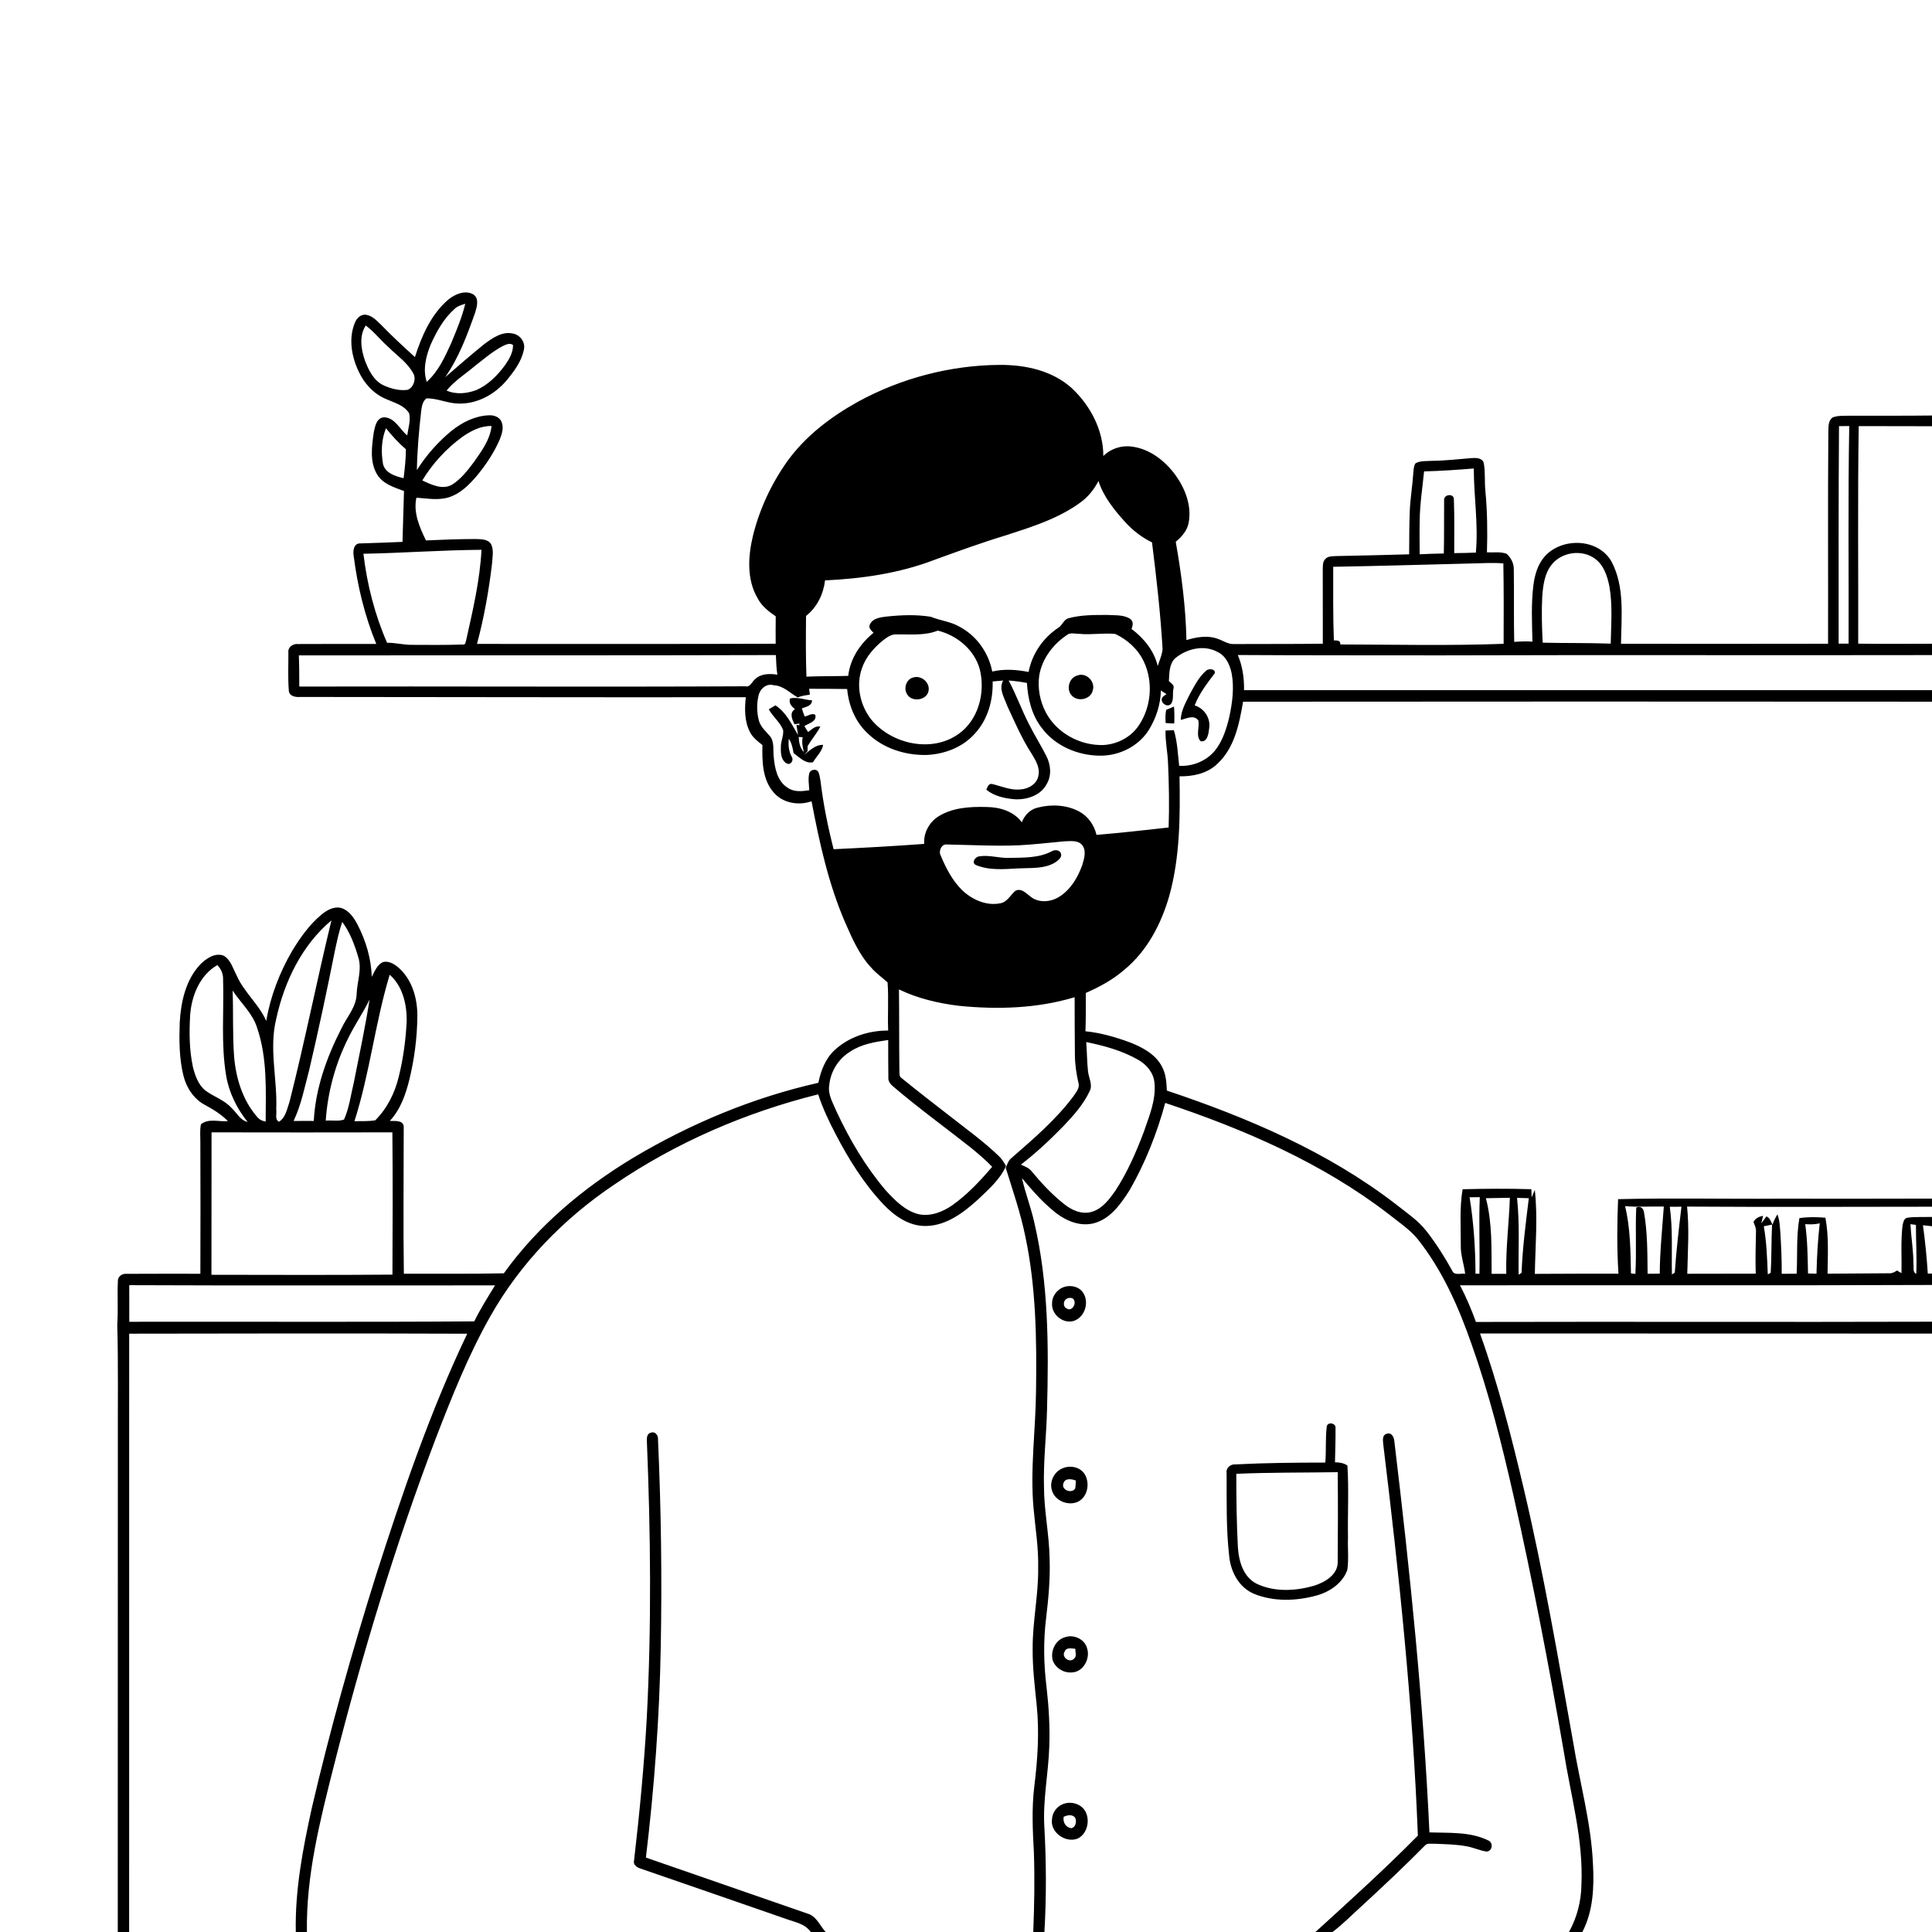<svg xmlns="http://www.w3.org/2000/svg" viewBox="0 0 1024 1024" version="1.1">
<g id="Parent-Group"><g id="Group-rgba(0,0,0,0)" fill="rgba(0,0,0,0)">
<path fill="rgba(0,0,0,0)" opacity="1.00" d=" M 0.00 0.00 L 1024.00 0.00 L 1024.00 220.23 C 1009.34 220.40 994.67 220.31 980.01 220.33 C 977.09 220.48 974.03 220.14 971.28 221.29 C 968.85 223.07 969.17 226.40 969.05 229.05 C 968.76 266.43 969.01 303.81 968.91 341.20 C 932.33 341.23 895.75 341.31 859.17 341.22 C 859.35 326.72 861.20 311.07 854.19 297.75 C 847.25 285.28 827.99 284.66 818.81 294.83 C 815.04 299.05 813.43 304.70 812.73 310.21 C 811.49 320.12 812.00 330.13 812.23 340.08 C 809.00 339.83 805.77 339.99 802.56 340.20 C 802.27 327.38 802.56 314.55 802.34 301.74 C 802.41 298.60 800.84 295.60 798.56 293.54 C 795.26 292.27 791.57 292.94 788.11 292.76 C 788.44 281.82 788.31 270.87 787.26 259.97 C 786.78 255.11 787.32 250.15 786.41 245.35 C 785.62 242.65 782.32 242.63 780.04 242.79 C 773.03 243.34 766.03 244.19 758.99 244.25 C 756.09 244.46 752.97 244.10 750.32 245.50 C 749.34 246.77 749.31 248.45 749.14 249.97 C 748.70 257.00 747.50 263.96 747.20 271.01 C 746.91 278.60 746.94 286.20 746.88 293.80 C 733.92 294.18 720.96 294.47 708.01 294.73 C 706.07 294.87 703.72 294.72 702.36 296.37 C 700.92 297.86 701.18 300.07 701.09 301.97 C 701.09 315.04 701.13 328.10 701.12 341.17 C 685.40 341.41 669.68 341.25 653.96 341.36 C 650.90 341.51 648.35 339.58 645.57 338.64 C 640.15 336.58 634.20 337.64 628.83 339.26 C 628.49 321.78 626.19 304.36 623.17 287.15 C 626.35 284.50 629.30 281.19 630.03 276.97 C 631.68 268.08 628.21 259.04 623.07 251.88 C 617.57 244.32 609.51 237.95 600.00 236.72 C 594.49 235.90 588.72 237.77 584.78 241.71 C 584.82 228.04 577.96 215.02 568.15 205.80 C 557.87 196.44 543.52 193.33 529.97 193.40 C 503.85 193.56 477.80 200.37 454.86 212.86 C 440.49 220.82 427.01 231.00 417.33 244.43 C 408.86 256.31 402.59 269.78 399.08 283.95 C 396.48 294.84 395.69 307.15 401.59 317.16 C 403.73 321.24 407.41 324.13 411.16 326.67 C 411.06 331.51 411.12 336.35 411.12 341.20 C 358.35 341.38 305.58 341.28 252.81 341.29 C 256.54 327.45 259.05 313.29 260.75 299.07 C 260.95 295.58 261.85 291.80 260.34 288.51 C 258.65 285.61 254.89 285.82 251.99 285.69 C 243.24 285.70 234.49 286.04 225.76 286.44 C 222.37 279.45 218.98 271.73 220.70 263.79 C 226.40 264.16 232.28 265.34 237.88 263.58 C 243.88 261.72 248.49 257.11 252.50 252.47 C 257.45 246.52 261.83 240.01 264.90 232.88 C 266.07 229.92 267.16 226.46 265.75 223.40 C 264.59 220.87 261.59 219.95 259.01 220.12 C 251.76 220.42 244.97 223.83 239.39 228.30 C 232.16 234.19 225.95 241.29 220.95 249.15 C 221.15 238.70 222.04 228.28 223.23 217.90 C 223.56 215.50 223.94 212.76 225.98 211.16 C 231.78 211.00 237.18 213.83 242.98 213.89 C 252.90 214.22 262.33 209.00 268.59 201.52 C 272.56 196.72 276.50 191.42 277.70 185.18 C 278.53 181.41 275.72 177.55 272.01 176.83 C 266.21 175.40 260.93 179.23 256.53 182.49 C 249.55 188.14 242.77 194.04 235.98 199.91 C 243.21 189.53 247.65 177.55 251.84 165.69 C 252.77 162.63 254.08 158.32 250.94 156.08 C 246.62 153.55 241.29 155.86 237.71 158.70 C 228.52 166.50 223.51 178.02 219.92 189.26 C 213.80 183.69 207.70 178.09 201.96 172.13 C 199.65 169.95 197.28 167.30 193.97 166.83 C 191.23 166.44 189.02 168.68 188.10 171.05 C 184.62 179.41 186.34 189.01 190.13 196.96 C 193.07 203.28 198.09 208.79 204.60 211.49 C 208.96 213.47 214.27 214.73 216.88 219.12 C 217.73 222.97 216.37 226.96 215.83 230.79 C 211.92 227.62 209.47 221.64 203.94 221.19 C 199.68 221.02 198.74 226.01 198.09 229.23 C 197.09 236.49 195.87 244.67 199.78 251.30 C 202.80 256.48 208.85 258.31 214.13 260.24 C 213.79 269.23 213.67 278.22 213.33 287.21 C 205.86 287.54 198.39 287.80 190.92 288.02 C 187.34 287.92 186.98 292.24 187.49 294.88 C 189.51 310.75 193.32 326.50 199.44 341.31 C 185.61 341.28 171.77 341.30 157.94 341.35 C 155.26 341.07 152.48 342.99 152.85 345.92 C 152.89 352.60 152.55 359.33 153.08 366.00 C 153.27 368.99 156.57 369.61 159.01 369.40 C 237.77 369.41 316.53 369.67 395.30 369.53 C 394.60 375.77 394.57 382.46 397.57 388.15 C 399.04 391.00 401.65 392.95 404.10 394.89 C 403.91 403.49 404.07 413.16 410.05 420.01 C 414.91 425.73 423.26 427.08 430.15 424.70 C 434.29 446.55 439.09 468.47 447.96 488.96 C 451.71 497.44 455.44 506.19 461.91 513.02 C 464.41 515.94 467.62 518.10 470.43 520.69 C 471.07 529.16 470.39 537.71 470.75 546.21 C 460.55 546.15 450.01 549.52 442.44 556.51 C 437.51 561.05 435.05 567.48 433.75 573.91 C 399.19 581.69 366.06 595.51 335.65 613.63 C 309.27 629.53 285.08 649.73 267.05 674.88 C 249.39 675.27 231.71 675.03 214.05 675.11 C 213.68 649.06 213.99 622.99 213.98 596.96 C 213.47 593.47 209.09 594.28 206.60 594.11 C 212.30 588.05 215.05 579.95 217.02 572.03 C 219.62 561.23 221.08 550.13 221.20 539.03 C 221.34 529.95 218.86 520.30 212.22 513.78 C 209.80 511.48 206.59 509.08 203.04 509.91 C 199.83 511.29 198.60 514.88 197.04 517.72 C 196.75 508.11 193.94 498.73 189.59 490.21 C 187.63 486.52 185.06 482.57 180.87 481.26 C 176.83 480.22 172.95 482.55 170.00 485.08 C 163.82 490.34 159.08 497.05 154.88 503.94 C 148.20 515.41 143.34 528.02 141.11 541.13 C 137.18 532.11 129.12 525.76 125.29 516.70 C 123.35 513.13 122.23 508.52 118.41 506.46 C 113.81 504.87 109.27 508.04 106.15 511.16 C 98.42 519.36 95.88 531.01 95.26 541.94 C 94.94 551.32 94.94 560.87 97.21 570.04 C 98.74 576.41 102.62 582.35 108.45 585.55 C 112.90 587.94 117.26 590.58 120.81 594.23 C 116.13 594.67 110.39 592.58 106.49 595.93 C 105.83 599.26 106.24 602.68 106.19 606.05 C 106.30 629.07 106.26 652.09 106.20 675.12 C 93.12 675.11 80.04 675.09 66.97 675.16 C 64.65 674.94 62.34 676.65 62.47 679.11 C 62.13 686.73 62.67 694.38 62.15 702.00 C 62.74 723.63 62.38 745.30 62.46 766.95 C 62.47 852.63 62.46 938.32 62.42 1024.00 L 0.00 1024.00 L 0.00 0.00 Z" />
<path fill="rgba(0,0,0,0)" opacity="1.00" d=" M 240.86 163.79 C 242.42 162.25 244.58 161.65 246.61 160.97 C 244.86 168.18 241.99 175.06 239.13 181.88 C 235.82 189.22 232.30 196.93 226.18 202.38 C 223.98 195.81 225.80 188.75 228.30 182.55 C 231.40 175.68 235.18 168.87 240.86 163.79 Z" />
<path fill="rgba(0,0,0,0)" opacity="1.00" d=" M 193.36 190.93 C 191.36 185.08 190.28 178.00 193.85 172.52 C 198.35 175.86 201.77 180.37 205.97 184.05 C 210.47 188.54 216.04 192.23 219.08 197.98 C 220.70 200.91 219.18 205.47 216.00 206.63 C 211.72 207.20 207.33 206.04 203.44 204.30 C 198.07 201.86 195.33 196.15 193.36 190.93 Z" />
<path fill="rgba(0,0,0,0)" opacity="1.00" d=" M 266.41 183.46 C 268.11 182.65 270.17 181.54 271.91 182.87 C 272.00 186.87 269.82 190.46 267.61 193.63 C 263.65 199.02 258.71 203.99 252.51 206.73 C 247.50 208.60 241.70 209.24 236.70 206.99 C 240.82 201.94 246.39 198.44 251.33 194.28 C 256.20 190.48 260.92 186.36 266.41 183.46 Z" />
<path fill="rgba(0,0,0,0)" opacity="1.00" d=" M 244.71 231.80 C 249.35 228.50 254.69 225.66 260.54 225.79 C 259.74 233.11 255.18 239.18 251.09 245.02 C 247.85 249.35 244.41 253.78 239.82 256.75 C 234.67 259.88 228.68 256.91 223.83 254.64 C 229.18 245.77 236.38 237.95 244.71 231.80 Z" />
<path fill="rgba(0,0,0,0)" opacity="1.00" d=" M 974.71 225.87 C 976.51 225.86 978.32 225.84 980.14 225.80 C 979.44 264.23 979.92 302.69 979.79 341.13 C 978.02 341.13 976.25 341.13 974.51 341.14 C 974.52 302.72 974.42 264.29 974.71 225.87 Z" />
<path fill="rgba(0,0,0,0)" opacity="1.00" d=" M 985.15 225.84 C 998.10 225.83 1011.05 225.87 1024.00 225.91 L 1024.00 341.20 C 1010.96 341.22 997.93 341.34 984.89 341.15 C 985.00 302.71 984.58 264.27 985.15 225.84 Z" />
<path fill="rgba(0,0,0,0)" opacity="1.00" d=" M 203.02 246.01 C 201.93 239.72 202.11 232.97 204.59 227.00 C 207.81 230.98 211.23 234.79 215.13 238.12 C 215.12 243.26 214.54 248.37 213.92 253.46 C 209.64 252.44 204.29 250.84 203.02 246.01 Z" />
<path fill="rgba(0,0,0,0)" opacity="1.00" d=" M 754.79 249.85 C 763.59 249.63 772.36 249.02 781.14 248.31 C 781.15 263.19 783.62 278.00 782.23 292.89 C 778.41 293.06 774.59 293.13 770.77 293.16 C 770.74 283.71 770.94 274.26 770.59 264.82 C 770.84 261.38 765.18 261.84 765.41 265.09 C 765.31 274.51 765.49 283.94 765.25 293.36 C 760.98 293.45 756.71 293.55 752.45 293.78 C 752.43 287.84 752.33 281.90 752.47 275.96 C 752.55 267.21 753.93 258.55 754.79 249.85 Z" />
<path fill="rgba(0,0,0,0)" opacity="1.00" d=" M 572.45 266.46 C 576.62 263.52 579.86 259.45 582.21 254.95 C 584.92 263.29 590.51 270.24 596.32 276.65 C 600.34 281.11 605.18 284.84 610.59 287.47 C 612.94 306.25 615.09 325.07 616.19 343.97 C 615.97 347.12 614.53 350.02 613.61 353.01 C 611.73 344.91 606.24 338.22 599.70 333.33 C 600.51 331.64 600.83 329.21 599.02 328.03 C 595.50 325.71 591.04 326.21 587.02 325.94 C 580.17 325.94 573.17 325.85 566.51 327.64 C 563.74 328.21 563.15 331.49 560.84 332.78 C 552.80 338.13 546.96 346.64 545.18 356.16 C 538.83 354.92 532.27 354.42 525.91 355.93 C 523.98 345.98 517.65 337.00 508.67 332.22 C 503.95 329.42 498.38 328.98 493.39 326.91 C 485.67 325.64 477.74 325.96 469.99 326.78 C 466.76 327.17 462.61 327.61 461.06 330.97 C 460.15 332.90 461.85 334.15 462.99 335.41 C 455.97 341.07 450.58 349.11 449.58 358.23 C 442.19 358.47 434.80 358.30 427.42 358.64 C 427.04 347.92 427.11 337.18 427.22 326.45 C 433.04 321.89 436.44 314.88 437.30 307.62 C 456.86 306.70 476.50 303.89 494.88 296.88 C 507.66 292.22 520.45 287.57 533.48 283.62 C 546.98 279.25 560.85 274.89 572.45 266.46 Z" />
<path fill="rgba(0,0,0,0)" opacity="1.00" d=" M 192.62 293.50 C 213.49 293.13 234.33 291.54 255.20 291.41 C 254.37 307.51 250.65 323.29 247.15 338.98 C 246.78 340.07 246.86 342.07 245.12 341.61 C 236.09 341.93 227.06 341.81 218.04 341.78 C 213.72 341.80 209.50 340.58 205.17 340.71 C 198.62 325.75 194.54 309.70 192.62 293.50 Z" />
<path fill="rgba(0,0,0,0)" opacity="1.00" d=" M 822.33 299.39 C 827.65 292.49 838.65 290.97 845.58 296.28 C 850.16 299.74 851.99 305.56 853.05 310.97 C 854.76 320.94 853.90 331.09 853.72 341.14 C 841.70 340.71 829.67 340.92 817.66 340.63 C 817.23 332.42 817.01 324.19 817.42 315.98 C 817.89 310.23 818.64 304.07 822.33 299.39 Z" />
<path fill="rgba(0,0,0,0)" opacity="1.00" d=" M 706.63 300.41 C 731.09 299.99 755.53 299.25 779.98 298.65 C 785.59 298.56 791.21 298.12 796.81 298.62 C 797.04 312.82 797.02 327.03 796.95 341.23 C 768.12 342.32 739.23 341.63 710.37 341.58 C 710.61 339.29 708.62 339.48 706.98 339.43 C 706.47 326.43 706.66 313.41 706.63 300.41 Z" />
<path fill="rgba(0,0,0,0)" opacity="1.00" d=" M 475.00 336.24 C 482.36 336.12 490.04 337.05 497.05 334.23 C 507.29 336.78 516.52 344.39 519.32 354.81 C 522.35 367.01 518.65 381.56 508.04 389.03 C 493.79 399.19 472.46 394.43 461.73 381.31 C 455.82 373.74 453.55 363.15 456.92 354.02 C 458.97 348.05 463.33 343.19 468.18 339.29 C 470.17 337.80 472.37 336.11 475.00 336.24 M 484.07 359.06 C 480.32 359.97 478.78 364.84 480.78 367.98 C 483.28 372.34 491.28 371.26 492.16 366.15 C 493.01 361.73 488.28 357.78 484.07 359.06 Z" />
<path fill="rgba(0,0,0,0)" opacity="1.00" d=" M 566.11 336.16 C 567.93 335.24 570.10 336.03 572.07 335.95 C 578.39 336.58 584.74 335.39 591.06 336.00 C 597.56 339.00 603.23 344.16 606.28 350.71 C 611.24 361.22 610.24 374.29 603.90 384.02 C 599.87 390.46 592.51 394.41 585.01 394.87 C 572.64 395.34 560.08 388.59 554.28 377.54 C 551.19 371.60 549.86 364.68 550.82 358.04 C 552.32 348.93 558.47 341.06 566.11 336.16 M 571.03 358.02 C 566.55 359.17 564.91 365.55 568.17 368.77 C 571.37 372.11 578.07 370.70 579.16 366.02 C 580.75 361.32 575.77 356.19 571.03 358.02 Z" />
<path fill="rgba(0,0,0,0)" opacity="1.00" d=" M 622.90 348.86 C 629.01 343.80 638.20 341.56 645.42 345.60 C 649.75 347.68 651.88 352.39 652.80 356.87 C 654.22 364.55 653.18 372.44 651.55 380.01 C 650.04 386.31 648.03 392.75 643.92 397.88 C 639.34 403.38 632.09 406.31 624.98 405.90 C 624.28 399.57 624.04 393.13 622.16 387.01 C 620.68 387.05 619.22 387.12 617.76 387.19 C 617.57 392.84 618.82 398.38 619.06 404.00 C 619.60 415.52 619.79 427.07 619.40 438.59 C 606.67 439.99 593.94 441.46 581.17 442.51 C 579.97 437.31 576.70 432.64 571.96 430.10 C 565.27 426.53 557.16 426.18 549.91 428.07 C 545.96 428.97 543.03 432.14 541.57 435.82 C 537.30 429.99 529.92 427.80 522.98 427.73 C 514.12 427.48 504.56 427.99 496.93 433.01 C 492.31 436.14 489.44 441.66 489.85 447.28 C 473.86 448.48 457.85 449.34 441.83 450.10 C 438.81 438.21 436.35 426.16 434.89 413.98 C 434.53 412.18 434.44 410.24 433.43 408.67 C 432.06 407.35 429.25 408.08 428.89 410.02 C 428.21 412.92 428.83 415.91 428.91 418.84 C 425.07 419.45 420.81 419.89 417.45 417.51 C 411.92 414.04 410.62 407.05 410.08 401.04 C 409.68 397.54 410.47 393.58 408.37 390.50 C 406.14 387.80 403.22 385.46 402.23 381.96 C 401.06 377.43 400.99 372.54 402.21 368.01 C 403.23 364.69 406.55 362.07 410.14 363.21 C 415.22 363.42 418.64 367.31 422.78 369.63 C 424.84 368.79 427.06 368.51 429.25 368.17 C 429.16 367.40 428.97 365.85 428.87 365.07 C 435.58 365.09 442.30 365.06 449.01 365.19 C 449.78 373.82 453.24 382.38 459.60 388.42 C 467.79 396.57 479.58 400.37 490.99 400.15 C 500.58 399.78 510.34 396.06 516.77 388.74 C 523.57 381.36 526.42 371.07 526.12 361.19 C 527.97 361.03 529.84 360.88 531.70 360.68 C 529.19 365.16 532.33 369.83 533.84 374.09 C 537.81 382.65 541.54 391.40 546.70 399.35 C 548.79 402.82 551.31 406.73 550.40 410.98 C 549.71 415.46 545.15 418.18 540.91 418.40 C 535.67 418.99 530.81 416.72 525.85 415.53 C 523.93 415.09 523.39 417.28 522.76 418.55 C 527.04 422.04 532.67 423.22 538.05 423.64 C 544.44 423.91 551.67 421.56 554.77 415.55 C 557.53 410.97 556.89 405.21 554.55 400.62 C 551.70 395.02 548.34 389.70 545.53 384.08 C 541.54 376.44 538.69 368.26 534.60 360.67 C 537.84 360.93 541.08 361.37 544.29 361.97 C 544.81 370.42 546.84 379.06 552.18 385.84 C 559.24 395.38 571.27 400.45 582.96 400.52 C 593.11 400.65 603.40 395.62 608.86 386.94 C 612.76 380.69 615.14 373.37 615.29 365.98 C 616.29 366.60 617.27 367.23 618.25 367.89 C 617.18 368.72 615.68 369.35 615.71 370.95 C 615.92 373.38 619.38 375.15 620.92 372.71 C 622.16 370.45 621.41 367.61 621.92 365.11 C 622.68 363.08 620.69 362.19 619.53 361.01 C 619.81 356.88 619.62 351.91 622.90 348.86 M 639.36 355.40 C 635.50 358.70 633.15 363.36 630.73 367.74 C 628.59 372.13 625.93 376.55 625.83 381.57 C 628.86 380.90 632.70 378.65 635.12 381.81 C 635.94 385.36 633.61 390.03 636.34 392.85 C 640.04 393.56 640.56 388.62 640.88 386.04 C 641.73 380.65 638.34 375.49 633.20 373.88 C 635.63 367.53 639.83 362.15 643.88 356.79 C 644.24 354.42 640.70 354.27 639.36 355.40 M 418.74 370.19 C 417.90 372.68 419.58 374.41 421.34 375.91 C 418.23 377.74 419.87 381.31 421.04 383.84 C 421.71 383.76 423.05 383.59 423.72 383.51 C 423.69 383.73 423.64 384.18 423.62 384.40 L 422.12 384.21 C 422.42 386.00 422.72 387.79 423.00 389.60 C 419.62 383.96 416.72 377.51 410.99 373.85 C 409.80 374.52 408.63 375.21 407.48 375.93 C 409.59 379.94 413.54 382.73 415.10 387.05 C 415.38 390.09 413.76 392.99 413.88 396.06 C 413.75 399.08 413.99 403.11 417.05 404.66 C 419.13 405.71 420.80 402.91 419.69 401.22 C 418.00 398.27 417.79 394.86 418.04 391.54 C 419.69 393.78 420.13 396.54 420.62 399.21 C 423.69 401.31 426.84 404.93 430.90 404.01 C 432.70 400.93 435.64 398.42 436.29 394.79 C 432.17 394.65 429.18 397.80 426.16 400.13 C 426.76 399.46 427.38 398.80 428.00 398.15 C 428.02 397.46 428.05 396.09 428.07 395.41 C 430.16 391.88 432.90 388.77 434.80 385.12 C 432.17 384.51 430.24 386.62 428.31 388.00 C 427.65 386.94 426.99 385.89 426.32 384.85 C 428.58 383.34 433.03 382.52 432.13 378.87 C 430.31 377.74 428.33 379.49 426.51 379.77 C 425.90 378.36 425.44 376.90 425.00 375.45 C 427.22 374.61 430.32 374.19 430.40 371.20 C 426.49 370.97 422.65 369.28 418.74 370.19 M 618.09 376.23 C 617.65 378.53 617.63 380.87 617.82 383.21 C 619.33 383.37 620.84 383.45 622.37 383.46 C 622.52 380.47 622.46 377.47 622.25 374.49 C 620.84 375.04 619.46 375.63 618.09 376.23 Z" />
<path fill="rgba(0,0,0,0)" opacity="1.00" d=" M 158.39 347.36 C 242.67 347.30 326.95 347.44 411.23 347.20 C 411.39 350.67 411.46 354.16 412.03 357.60 C 407.97 356.93 403.14 356.98 400.05 360.12 C 398.46 361.49 397.62 364.36 395.02 363.75 C 316.22 364.15 237.42 363.71 158.63 363.89 C 158.60 358.38 158.64 352.87 158.39 347.36 Z" />
<path fill="rgba(0,0,0,0)" opacity="1.00" d=" M 656.07 347.17 C 691.71 347.38 727.34 347.31 762.98 347.36 C 849.99 347.08 936.99 347.38 1024.00 347.21 L 1024.00 365.80 C 902.46 365.84 780.91 365.73 659.37 365.81 C 659.48 359.44 658.56 353.06 656.07 347.17 Z" />
<path fill="rgba(0,0,0,0)" opacity="1.00" d=" M 645.01 405.04 C 654.30 396.65 656.84 383.70 658.85 371.92 C 780.57 371.80 902.28 371.82 1024.00 371.91 L 1024.00 635.28 C 997.01 635.38 970.02 635.34 943.03 635.32 C 914.56 635.53 886.08 634.88 857.62 635.58 C 857.08 648.74 856.96 661.94 857.82 675.08 C 843.05 675.09 828.27 675.06 813.50 675.18 C 813.73 660.37 815.12 645.44 813.48 630.68 C 813.06 631.68 812.22 633.67 811.80 634.66 C 811.73 633.21 811.68 631.76 811.66 630.31 C 799.52 629.91 787.35 630.03 775.21 630.32 C 773.56 640.13 774.27 650.13 774.25 660.03 C 774.08 665.19 775.97 670.05 776.56 675.12 C 774.25 674.74 770.72 676.28 769.65 673.40 C 765.69 666.22 761.29 659.28 756.27 652.79 C 751.77 646.90 745.50 642.79 739.78 638.23 C 703.73 610.44 661.34 592.38 618.45 578.03 C 618.27 573.66 617.97 569.10 615.79 565.20 C 612.42 558.79 605.71 555.21 599.24 552.63 C 591.52 549.75 583.53 547.42 575.31 546.59 C 575.59 539.82 575.48 533.04 575.50 526.28 C 582.84 523.08 589.94 519.21 596.00 513.93 C 608.04 504.01 615.50 489.63 619.74 474.84 C 625.46 454.24 625.52 432.67 625.18 411.46 C 632.25 411.57 639.72 410.04 645.01 405.04 Z" />
<path fill="rgba(0,0,0,0)" opacity="1.00" d=" M 423.34 390.59 C 424.03 390.64 424.73 390.69 425.44 390.74 C 424.85 393.40 425.43 396.05 426.11 398.63 C 423.98 396.48 423.45 393.49 423.34 390.59 Z" />
<path fill="rgba(0,0,0,0)" opacity="1.00" d=" M 563.94 445.93 C 567.04 445.88 570.85 445.19 573.31 447.58 C 576.03 450.65 574.68 455.01 573.62 458.50 C 571.28 465.08 567.44 471.54 561.40 475.32 C 556.85 478.21 550.32 478.73 546.03 475.09 C 543.81 473.40 541.29 470.59 538.24 472.11 C 535.53 474.31 533.91 478.15 530.14 478.77 C 522.83 480.26 515.35 476.86 510.07 471.93 C 504.81 466.81 501.38 460.15 498.59 453.45 C 497.28 451.11 499.07 447.09 502.03 447.61 C 514.68 447.82 527.34 448.56 539.99 448.03 C 548.00 447.61 555.96 446.69 563.94 445.93 M 557.28 451.29 C 550.45 454.83 542.49 454.53 535.01 454.70 C 529.64 454.92 524.32 453.02 518.98 453.89 C 516.81 454.15 514.67 457.34 517.34 458.52 C 524.48 461.47 532.47 460.66 540.01 460.25 C 546.44 459.94 553.39 460.60 559.17 457.19 C 560.80 455.98 563.32 454.38 562.18 452.01 C 561.12 450.25 558.86 450.34 557.28 451.29 Z" />
<path fill="rgba(0,0,0,0)" opacity="1.00" d=" M 146.46 539.80 C 150.73 520.19 160.10 500.87 175.67 487.81 C 167.91 519.79 161.54 552.11 153.45 584.01 C 152.13 587.70 151.45 592.33 147.85 594.56 C 145.47 593.29 146.80 590.11 146.42 587.97 C 147.06 571.90 142.45 555.68 146.46 539.80 Z" />
<path fill="rgba(0,0,0,0)" opacity="1.00" d=" M 181.40 488.63 C 185.49 494.14 187.92 500.68 189.85 507.21 C 191.99 513.72 189.23 520.37 189.02 526.96 C 188.78 533.83 183.81 539.07 181.00 545.01 C 173.18 560.26 167.19 576.89 166.31 594.13 C 162.74 594.12 159.17 594.08 155.60 594.15 C 159.67 585.58 161.47 576.18 163.89 567.07 C 168.81 546.08 173.31 524.98 177.52 503.83 C 178.64 498.72 179.68 493.58 181.40 488.63 Z" />
<path fill="rgba(0,0,0,0)" opacity="1.00" d=" M 100.78 538.04 C 101.52 527.79 105.91 516.81 115.21 511.51 C 117.18 513.57 118.35 516.25 118.24 519.13 C 118.76 536.08 117.04 553.20 119.85 570.03 C 121.35 579.09 125.52 587.53 131.25 594.66 C 127.25 593.77 125.50 589.73 122.68 587.21 C 118.94 583.01 113.38 581.35 108.97 578.07 C 105.09 575.01 103.40 570.09 102.24 565.47 C 100.31 556.48 100.26 547.18 100.78 538.04 Z" />
<path fill="rgba(0,0,0,0)" opacity="1.00" d=" M 206.55 516.63 C 213.38 522.60 215.63 532.24 215.56 540.98 C 215.10 550.93 213.77 560.88 211.38 570.56 C 209.34 579.19 205.21 587.48 198.91 593.77 C 195.26 594.44 191.54 594.12 187.86 594.27 C 196.00 568.88 198.81 542.14 206.55 516.63 Z" />
<path fill="rgba(0,0,0,0)" opacity="1.00" d=" M 123.29 525.01 C 127.67 531.63 133.98 537.14 136.33 544.95 C 141.73 560.83 140.89 577.91 140.80 594.44 C 138.95 594.16 137.28 593.31 136.14 591.80 C 128.56 583.01 125.03 571.42 124.08 560.01 C 123.20 548.36 123.74 536.67 123.29 525.01 Z" />
<path fill="rgba(0,0,0,0)" opacity="1.00" d=" M 476.47 524.41 C 486.33 529.19 497.14 531.71 507.96 533.07 C 528.52 535.17 549.68 534.55 569.58 528.54 C 569.62 538.68 569.58 548.82 569.72 558.97 C 569.73 564.04 570.47 569.07 571.61 574.00 C 572.44 576.68 570.26 578.93 568.95 581.04 C 559.60 593.54 547.63 603.73 535.93 613.93 C 534.37 615.21 533.84 617.21 533.06 618.98 C 536.76 630.97 540.91 642.86 543.41 655.18 C 549.12 682.02 549.51 709.63 549.12 736.96 C 548.94 757.80 545.91 778.62 547.81 799.46 C 548.74 809.95 550.51 820.40 550.25 830.98 C 550.45 845.38 547.22 859.57 547.33 873.97 C 547.24 884.00 548.47 893.96 549.48 903.92 C 550.94 918.30 549.95 932.79 548.17 947.09 C 546.78 958.68 547.35 970.35 547.99 981.97 C 548.45 995.97 548.21 1010.00 547.65 1024.00 L 437.61 1024.00 C 434.82 1020.90 433.12 1016.55 429.21 1014.67 C 400.26 1004.63 371.30 994.58 342.35 984.55 C 346.78 947.51 349.56 910.27 350.21 872.97 C 350.91 836.29 350.39 799.58 348.76 762.94 C 348.94 760.87 347.37 758.57 345.10 759.31 C 342.90 759.70 342.74 762.15 342.86 763.95 C 344.86 812.92 345.38 861.99 342.78 910.94 C 341.37 936.05 338.97 961.09 336.07 986.06 C 335.43 988.36 337.54 989.73 339.41 990.35 C 365.17 999.21 390.90 1008.16 416.64 1017.08 C 421.28 1018.80 426.72 1019.59 429.71 1024.00 L 162.67 1024.00 C 162.18 994.08 169.65 964.84 176.92 936.05 C 191.88 877.12 209.49 818.81 231.12 761.98 C 239.56 740.13 248.26 718.25 259.80 697.82 C 275.70 669.56 298.88 645.74 325.75 627.74 C 358.42 605.46 395.34 589.58 433.66 580.02 C 436.02 587.32 439.33 594.27 442.88 601.06 C 449.75 614.31 457.74 627.14 467.97 638.06 C 473.96 644.44 481.86 650.07 491.00 649.79 C 501.83 649.55 510.88 642.55 518.55 635.59 C 524.02 630.29 530.08 625.16 533.19 618.01 C 532.14 616.09 530.98 614.21 529.37 612.72 C 521.17 604.80 511.85 598.19 502.92 591.14 C 494.43 584.59 485.96 578.00 477.64 571.23 C 476.34 570.23 476.88 568.41 476.69 567.03 C 476.52 552.82 476.64 538.61 476.47 524.41 Z" />
<path fill="rgba(0,0,0,0)" opacity="1.00" d=" M 195.88 529.78 C 193.57 544.61 190.38 559.30 187.48 574.02 C 185.90 580.50 185.08 587.27 182.34 593.40 C 179.37 594.44 175.83 593.66 172.65 593.95 C 173.69 578.60 177.85 563.41 184.85 549.69 C 188.20 542.87 192.57 536.62 195.88 529.78 Z" />
<path fill="rgba(0,0,0,0)" opacity="1.00" d=" M 450.44 557.49 C 456.44 553.41 463.74 552.23 470.77 551.22 C 470.75 557.81 470.78 564.41 470.85 571.01 C 470.63 572.93 471.84 574.54 473.23 575.72 C 486.96 587.46 501.64 598.02 515.77 609.26 C 519.25 612.19 522.74 615.12 525.87 618.44 C 519.52 625.86 512.79 633.10 504.78 638.77 C 499.68 642.34 493.30 644.85 487.01 643.58 C 479.68 641.81 474.25 636.12 469.32 630.76 C 458.77 618.33 450.41 604.15 443.51 589.41 C 441.65 584.84 438.62 580.23 439.54 575.07 C 440.21 567.91 444.36 561.30 450.44 557.49 Z" />
<path fill="rgba(0,0,0,0)" opacity="1.00" d=" M 575.73 552.30 C 585.21 554.26 594.77 556.85 603.23 561.70 C 607.73 564.21 611.44 568.62 611.89 573.91 C 612.80 583.02 609.05 591.68 606.18 600.11 C 602.11 610.83 597.49 621.43 591.20 631.05 C 587.97 635.69 584.22 640.69 578.55 642.34 C 573.30 643.82 567.94 641.40 563.93 638.12 C 557.59 633.12 552.07 627.18 546.93 620.98 C 545.50 619.05 543.20 618.19 541.07 617.30 C 549.16 611.07 556.63 604.07 563.74 596.76 C 568.98 591.22 574.22 585.42 577.49 578.45 C 579.32 575.02 577.09 571.42 576.68 567.95 C 576.12 562.75 576.13 557.51 575.73 552.30 Z" />
<path fill="rgba(0,0,0,0)" opacity="1.00" d=" M 598.76 630.74 C 607.06 616.29 613.23 600.64 617.59 584.57 C 659.38 598.51 700.55 616.27 735.69 643.25 C 741.05 647.55 746.93 651.35 751.35 656.69 C 764.41 673.10 772.99 692.51 779.87 712.18 C 789.21 738.49 796.05 765.59 802.20 792.80 C 812.25 837.60 820.97 882.71 828.77 927.96 C 832.48 951.52 839.26 974.86 838.19 998.93 C 838.08 1007.68 835.83 1016.34 831.59 1024.00 L 706.25 1024.00 C 711.70 1019.92 716.43 1015.00 721.49 1010.47 C 732.97 999.90 744.37 989.22 755.32 978.09 C 756.47 976.78 758.42 977.34 759.97 977.21 C 765.81 977.46 771.71 977.51 777.48 978.60 C 781.08 979.24 784.42 980.91 788.06 981.38 C 791.22 980.95 791.55 976.39 788.57 975.36 C 779.00 970.74 767.97 971.59 757.63 971.20 C 754.44 901.87 747.30 832.78 739.03 763.89 C 738.89 761.84 737.58 759.02 735.06 759.91 C 732.36 760.58 733.02 763.76 733.19 765.82 C 741.57 834.61 748.83 903.63 751.50 972.91 C 734.03 990.60 715.59 1007.28 697.21 1024.00 L 553.56 1024.00 C 554.65 1005.34 554.56 986.62 553.51 967.97 C 552.70 953.87 555.67 939.97 556.13 925.92 C 556.56 915.21 555.87 904.50 554.65 893.86 C 553.18 881.91 552.98 869.79 554.44 857.83 C 555.71 847.27 556.70 836.65 556.31 826.00 C 556.09 813.28 553.37 800.75 553.33 788.03 C 552.96 774.35 554.64 760.73 554.95 747.07 C 555.83 713.90 555.80 680.26 548.16 647.78 C 546.40 639.87 543.42 632.30 541.65 624.41 C 546.32 630.00 551.11 635.54 556.63 640.33 C 562.79 646.01 571.28 650.57 579.88 648.33 C 588.63 645.96 594.15 637.99 598.76 630.74 M 563.34 682.35 C 559.95 683.81 557.45 687.31 557.61 691.08 C 557.38 696.78 563.44 701.74 569.01 700.14 C 575.25 698.22 577.72 689.41 573.53 684.46 C 571.09 681.56 566.73 680.97 563.34 682.35 M 703.22 755.96 C 702.43 762.32 702.97 768.79 702.45 775.19 C 686.58 775.21 670.70 775.34 654.85 776.16 C 652.16 775.94 649.65 778.05 650.13 780.88 C 650.19 795.64 649.84 810.48 651.54 825.17 C 652.38 833.18 656.70 841.26 664.34 844.62 C 674.92 849.07 687.04 848.63 697.96 845.61 C 704.88 843.67 711.64 839.07 714.11 832.07 C 714.93 826.45 714.25 820.71 714.46 815.05 C 714.24 802.29 714.97 789.50 714.16 776.77 C 712.22 775.40 709.87 775.07 707.57 775.05 C 707.68 769.02 707.93 762.99 707.85 756.96 C 708.23 754.31 703.86 753.39 703.22 755.96 M 563.20 778.23 C 558.73 780.02 556.07 785.32 557.55 789.96 C 559.18 795.65 566.54 798.47 571.68 795.78 C 576.66 793.00 577.75 785.80 574.81 781.18 C 572.36 777.48 567.13 776.50 563.20 778.23 M 564.51 867.74 C 559.40 869.16 556.66 875.06 557.97 880.02 C 559.40 884.06 563.68 886.75 567.96 886.43 C 574.05 886.34 577.94 879.24 576.22 873.77 C 575.07 868.84 569.13 866.10 564.51 867.74 M 563.25 956.27 C 560.10 957.55 557.79 960.66 557.60 964.08 C 556.42 971.09 564.65 976.94 571.04 974.54 C 576.08 972.25 577.79 965.39 575.52 960.58 C 573.49 956.14 567.61 954.38 563.25 956.27 Z" />
<path fill="rgba(0,0,0,0)" opacity="1.00" d=" M 112.12 600.17 C 144.07 600.23 176.02 600.25 207.97 600.17 C 208.21 625.30 208.12 650.44 208.00 675.58 C 176.02 675.83 144.04 675.71 112.07 675.66 C 112.12 650.49 112.10 625.33 112.12 600.17 Z" />
<path fill="rgba(0,0,0,0)" opacity="1.00" d=" M 778.91 634.59 C 780.71 634.58 782.50 634.56 784.32 634.52 C 783.75 648.05 784.42 661.60 784.13 675.14 C 783.61 675.12 782.57 675.08 782.05 675.06 C 781.98 661.51 781.09 647.97 778.91 634.59 Z" />
<path fill="rgba(0,0,0,0)" opacity="1.00" d=" M 787.55 635.08 C 791.78 634.98 796.02 634.94 800.26 634.85 C 799.81 648.29 798.03 661.68 798.35 675.16 C 795.75 675.16 793.17 675.16 790.59 675.17 C 790.48 661.78 790.99 648.13 787.55 635.08 Z" />
<path fill="rgba(0,0,0,0)" opacity="1.00" d=" M 804.06 634.90 C 806.13 634.97 808.21 635.03 810.30 635.07 C 808.72 648.23 806.94 661.40 806.47 674.65 C 806.07 674.89 805.28 675.37 804.89 675.61 C 804.73 662.04 805.52 648.44 804.06 634.90 Z" />
<path fill="rgba(0,0,0,0)" opacity="1.00" d=" M 861.32 639.27 C 868.15 639.89 875.01 639.36 881.86 639.49 C 881.03 651.34 879.77 663.18 879.70 675.07 C 877.54 675.08 875.39 675.10 873.26 675.12 C 873.12 664.22 873.26 653.23 871.34 642.48 C 871.01 640.27 869.40 639.08 867.24 640.00 C 866.71 651.71 867.44 663.47 866.79 675.19 C 866.21 675.12 865.04 674.98 864.45 674.91 C 864.21 663.01 864.14 650.88 861.32 639.27 Z" />
<path fill="rgba(0,0,0,0)" opacity="1.00" d=" M 885.02 639.62 C 887.08 639.63 889.14 639.63 891.21 639.58 C 889.82 651.20 888.46 662.86 887.67 674.54 C 887.29 674.78 886.53 675.24 886.15 675.48 C 885.91 663.53 886.67 651.51 885.02 639.62 Z" />
<path fill="rgba(0,0,0,0)" opacity="1.00" d=" M 894.18 639.52 C 937.45 639.79 980.73 639.63 1024.00 639.58 L 1024.00 645.01 C 1019.67 645.11 1015.31 644.87 1011.01 645.40 C 1008.95 645.71 1008.70 648.24 1008.34 649.89 C 1007.40 658.15 1008.00 666.49 1007.84 674.79 C 1007.24 674.44 1006.04 673.75 1005.44 673.40 C 1004.11 674.32 1002.65 675.04 1001.00 674.86 C 990.21 674.87 979.43 675.07 968.64 675.08 C 968.77 665.20 969.34 655.15 967.50 645.41 C 962.93 645.05 958.25 644.92 953.72 645.64 C 952.01 655.32 952.77 665.30 952.25 675.10 C 949.61 675.10 946.97 675.11 944.34 675.13 C 944.42 668.06 944.07 661.00 943.66 653.94 C 943.37 650.48 943.34 646.92 942.08 643.64 C 940.99 645.34 940.14 647.16 939.46 649.06 C 938.60 647.46 938.12 645.43 936.23 644.73 C 935.31 645.95 934.43 647.19 933.52 648.42 C 933.83 647.08 934.16 645.76 934.47 644.43 C 932.31 644.82 930.33 645.69 929.36 647.74 C 930.09 649.37 930.88 651.06 930.70 652.93 C 930.52 660.30 930.36 667.68 930.57 675.06 C 918.48 675.11 906.38 675.06 894.29 675.12 C 894.55 663.26 895.41 651.35 894.18 639.52 Z" />
<path fill="rgba(0,0,0,0)" opacity="1.00" d=" M 934.85 649.95 C 936.29 649.66 937.76 649.38 939.23 649.07 C 938.82 657.58 939.00 666.12 938.51 674.62 C 938.12 674.83 937.34 675.23 936.96 675.43 C 936.63 666.91 936.34 658.36 934.85 649.95 Z" />
<path fill="rgba(0,0,0,0)" opacity="1.00" d=" M 956.81 648.84 C 959.38 648.96 961.98 649.06 964.50 648.35 C 963.50 657.23 962.97 666.16 962.78 675.09 C 961.27 675.04 959.77 675.00 958.29 674.96 C 958.09 666.24 958.03 657.49 956.81 648.84 Z" />
<path fill="rgba(0,0,0,0)" opacity="1.00" d=" M 1012.56 648.85 C 1013.29 648.94 1014.75 649.12 1015.48 649.21 C 1015.47 657.85 1016.01 666.50 1015.68 675.13 C 1013.55 674.29 1014.47 671.71 1014.16 669.99 C 1014.16 662.90 1012.97 655.91 1012.56 648.85 Z" />
<path fill="rgba(0,0,0,0)" opacity="1.00" d=" M 1019.20 649.41 C 1020.78 649.57 1022.39 649.75 1024.00 649.93 L 1024.00 675.02 C 1023.44 675.02 1022.33 675.01 1021.77 675.00 C 1021.22 666.44 1020.39 657.90 1019.20 649.41 Z" />
<path fill="rgba(0,0,0,0)" opacity="1.00" d=" M 68.51 681.17 C 133.13 681.46 197.76 681.23 262.38 681.28 C 258.52 687.54 254.61 693.76 251.35 700.36 C 190.41 700.80 129.46 700.43 68.52 700.57 C 68.57 694.10 68.47 687.63 68.51 681.17 Z" />
<path fill="rgba(0,0,0,0)" opacity="1.00" d=" M 773.83 681.25 C 857.22 681.12 940.61 681.40 1024.00 681.06 L 1024.00 700.53 C 943.43 700.78 862.86 700.45 782.29 700.66 C 779.85 694.03 777.12 687.51 773.83 681.25 Z" />
<path fill="rgba(0,0,0,0)" opacity="1.00" d=" M 565.34 688.39 C 566.36 687.67 568.94 687.60 569.28 689.15 C 570.46 691.39 567.94 695.29 565.43 693.53 C 563.28 692.71 563.44 689.40 565.34 688.39 Z" />
<path fill="rgba(0,0,0,0)" opacity="1.00" d=" M 68.47 706.88 C 128.18 706.78 187.91 706.67 247.63 706.90 C 227.90 748.27 213.12 791.76 199.16 835.34 C 186.44 875.90 174.93 916.86 165.27 958.26 C 160.52 979.85 156.30 1001.79 156.78 1024.00 L 68.45 1024.00 C 68.47 918.29 68.48 812.59 68.47 706.88 Z" />
<path fill="rgba(0,0,0,0)" opacity="1.00" d=" M 784.43 706.77 C 864.29 706.83 944.14 706.77 1024.00 706.83 L 1024.00 1024.00 L 838.67 1024.00 C 844.43 1013.00 844.97 1000.20 844.31 988.05 C 843.37 966.08 837.29 944.83 833.78 923.21 C 825.80 878.52 818.16 833.74 807.74 789.54 C 801.14 761.64 794.12 733.77 784.43 706.77 Z" />
<path fill="rgba(0,0,0,0)" opacity="1.00" d=" M 655.27 781.15 C 673.17 780.37 691.10 780.57 709.02 780.29 C 709.18 796.18 709.14 812.09 709.01 827.98 C 709.05 834.69 702.24 838.60 696.62 840.43 C 686.90 843.27 675.85 843.90 666.46 839.62 C 659.01 836.17 656.57 827.52 656.10 819.99 C 655.42 807.05 655.27 794.10 655.27 781.15 Z" />
<path fill="rgba(0,0,0,0)" opacity="1.00" d=" M 563.67 786.12 C 564.51 783.26 568.10 783.87 570.24 784.75 C 570.19 786.12 570.08 787.50 569.90 788.87 C 568.13 791.97 562.19 789.66 563.67 786.12 Z" />
<path fill="rgba(0,0,0,0)" opacity="1.00" d=" M 564.30 875.35 C 565.17 872.99 568.01 873.77 569.92 873.88 C 569.90 875.61 570.88 877.91 569.20 879.19 C 566.87 881.61 562.40 878.23 564.30 875.35 Z" />
<path fill="rgba(0,0,0,0)" opacity="1.00" d=" M 563.78 962.93 C 565.71 962.06 568.21 961.48 569.80 963.33 C 570.79 965.26 570.28 968.37 567.88 968.98 C 564.84 968.65 563.21 965.80 563.78 962.93 Z" />
</g>
<g id="Group-000000" fill="#000000">
<path fill="#000000" opacity="1.00" d=" M 237.71 158.70 C 241.29 155.86 246.62 153.55 250.94 156.08 C 254.08 158.32 252.77 162.63 251.84 165.69 C 247.65 177.55 243.21 189.53 235.98 199.91 C 242.77 194.04 249.55 188.14 256.53 182.49 C 260.93 179.23 266.21 175.40 272.01 176.83 C 275.72 177.55 278.53 181.41 277.70 185.18 C 276.50 191.42 272.56 196.72 268.59 201.52 C 262.33 209.00 252.90 214.22 242.98 213.89 C 237.18 213.83 231.78 211.00 225.98 211.16 C 223.94 212.76 223.56 215.50 223.23 217.90 C 222.04 228.28 221.15 238.70 220.95 249.15 C 225.95 241.29 232.16 234.19 239.39 228.30 C 244.97 223.83 251.76 220.42 259.01 220.12 C 261.59 219.95 264.59 220.87 265.75 223.40 C 267.16 226.46 266.07 229.92 264.90 232.88 C 261.83 240.01 257.45 246.52 252.50 252.47 C 248.49 257.11 243.88 261.72 237.88 263.58 C 232.28 265.34 226.40 264.16 220.70 263.79 C 218.98 271.73 222.37 279.45 225.76 286.44 C 234.49 286.04 243.24 285.70 251.99 285.69 C 254.89 285.82 258.65 285.61 260.34 288.51 C 261.85 291.80 260.95 295.58 260.75 299.07 C 259.05 313.29 256.54 327.45 252.81 341.29 C 305.58 341.28 358.35 341.38 411.12 341.20 C 411.12 336.35 411.06 331.51 411.16 326.67 C 407.41 324.13 403.73 321.24 401.59 317.16 C 395.69 307.15 396.48 294.84 399.08 283.95 C 402.59 269.78 408.86 256.31 417.33 244.43 C 427.01 231.00 440.49 220.82 454.86 212.86 C 477.80 200.37 503.85 193.56 529.97 193.40 C 543.52 193.33 557.87 196.44 568.15 205.80 C 577.96 215.02 584.82 228.04 584.78 241.71 C 588.72 237.77 594.49 235.90 600.00 236.72 C 609.51 237.95 617.57 244.32 623.07 251.88 C 628.21 259.04 631.68 268.08 630.03 276.97 C 629.30 281.19 626.35 284.50 623.17 287.15 C 626.19 304.36 628.49 321.78 628.83 339.26 C 634.20 337.64 640.15 336.58 645.57 338.64 C 648.35 339.58 650.90 341.51 653.96 341.36 C 669.68 341.25 685.40 341.41 701.12 341.17 C 701.13 328.10 701.09 315.04 701.09 301.97 C 701.18 300.07 700.92 297.86 702.36 296.37 C 703.72 294.72 706.07 294.87 708.01 294.73 C 720.96 294.47 733.92 294.18 746.88 293.80 C 746.94 286.20 746.91 278.60 747.20 271.01 C 747.50 263.96 748.70 257.00 749.14 249.97 C 749.31 248.45 749.34 246.77 750.32 245.50 C 752.97 244.10 756.09 244.46 758.99 244.25 C 766.03 244.19 773.03 243.34 780.04 242.79 C 782.32 242.63 785.62 242.65 786.41 245.35 C 787.32 250.15 786.78 255.11 787.26 259.97 C 788.31 270.87 788.44 281.82 788.11 292.76 C 791.57 292.94 795.26 292.27 798.56 293.54 C 800.84 295.60 802.41 298.60 802.34 301.74 C 802.56 314.55 802.27 327.38 802.56 340.20 C 805.77 339.99 809.00 339.83 812.23 340.08 C 812.00 330.13 811.49 320.12 812.73 310.21 C 813.43 304.70 815.04 299.05 818.81 294.83 C 827.99 284.66 847.25 285.28 854.19 297.75 C 861.20 311.07 859.35 326.72 859.17 341.22 C 895.75 341.31 932.33 341.23 968.91 341.20 C 969.01 303.81 968.76 266.43 969.05 229.05 C 969.17 226.40 968.85 223.07 971.28 221.29 C 974.03 220.14 977.09 220.48 980.01 220.33 C 994.67 220.31 1009.34 220.40 1024.00 220.23 L 1024.00 225.91 C 1011.05 225.87 998.10 225.83 985.15 225.84 C 984.58 264.27 985.00 302.71 984.89 341.15 C 997.93 341.34 1010.96 341.22 1024.00 341.20 L 1024.00 347.21 C 936.99 347.38 849.99 347.08 762.98 347.36 C 727.34 347.31 691.71 347.38 656.07 347.17 C 658.56 353.06 659.48 359.44 659.37 365.81 C 780.91 365.73 902.46 365.84 1024.00 365.80 L 1024.00 371.91 C 902.28 371.82 780.57 371.80 658.85 371.92 C 656.84 383.70 654.30 396.65 645.01 405.04 C 639.72 410.04 632.25 411.57 625.18 411.46 C 625.52 432.67 625.46 454.24 619.74 474.84 C 615.50 489.63 608.04 504.01 596.00 513.93 C 589.94 519.21 582.84 523.08 575.50 526.28 C 575.48 533.04 575.59 539.82 575.31 546.59 C 583.53 547.42 591.52 549.75 599.24 552.63 C 605.71 555.21 612.42 558.79 615.79 565.20 C 617.97 569.10 618.27 573.66 618.45 578.03 C 661.34 592.38 703.73 610.44 739.78 638.23 C 745.50 642.79 751.77 646.90 756.27 652.79 C 761.29 659.28 765.69 666.22 769.65 673.40 C 770.72 676.28 774.25 674.74 776.56 675.12 C 775.97 670.05 774.08 665.19 774.25 660.03 C 774.27 650.13 773.56 640.13 775.21 630.32 C 787.35 630.03 799.52 629.91 811.66 630.31 C 811.68 631.76 811.73 633.21 811.80 634.66 C 812.22 633.67 813.06 631.68 813.48 630.68 C 815.12 645.44 813.73 660.37 813.50 675.18 C 828.27 675.06 843.05 675.09 857.82 675.08 C 856.96 661.94 857.08 648.74 857.62 635.58 C 886.08 634.88 914.56 635.53 943.03 635.32 C 970.02 635.34 997.01 635.38 1024.00 635.28 L 1024.00 639.58 C 980.73 639.63 937.45 639.79 894.18 639.52 C 895.41 651.35 894.55 663.26 894.29 675.12 C 906.38 675.06 918.48 675.11 930.57 675.06 C 930.36 667.68 930.52 660.30 930.70 652.93 C 930.88 651.06 930.09 649.37 929.36 647.74 C 930.33 645.69 932.31 644.82 934.47 644.43 C 934.16 645.76 933.83 647.08 933.52 648.42 C 934.43 647.19 935.31 645.95 936.23 644.73 C 938.12 645.43 938.60 647.46 939.46 649.06 C 940.14 647.16 940.99 645.34 942.08 643.64 C 943.34 646.92 943.37 650.48 943.66 653.94 C 944.07 661.00 944.42 668.06 944.34 675.13 C 946.97 675.11 949.61 675.10 952.25 675.10 C 952.77 665.30 952.01 655.32 953.72 645.64 C 958.25 644.92 962.93 645.05 967.50 645.41 C 969.34 655.15 968.77 665.20 968.64 675.08 C 979.43 675.07 990.21 674.87 1001.00 674.86 C 1002.65 675.04 1004.11 674.32 1005.44 673.40 C 1006.04 673.75 1007.24 674.44 1007.84 674.79 C 1008.00 666.49 1007.40 658.15 1008.34 649.89 C 1008.70 648.24 1008.95 645.71 1011.01 645.40 C 1015.31 644.87 1019.67 645.11 1024.00 645.01 L 1024.00 649.93 C 1022.39 649.75 1020.78 649.57 1019.20 649.41 C 1020.39 657.90 1021.22 666.44 1021.77 675.00 C 1022.33 675.01 1023.44 675.02 1024.00 675.02 L 1024.00 681.06 C 940.61 681.40 857.22 681.12 773.83 681.25 C 777.12 687.51 779.85 694.03 782.29 700.66 C 862.86 700.45 943.43 700.78 1024.00 700.53 L 1024.00 706.83 C 944.14 706.77 864.29 706.83 784.43 706.77 C 794.12 733.77 801.14 761.64 807.74 789.54 C 818.16 833.74 825.80 878.52 833.78 923.21 C 837.29 944.83 843.37 966.08 844.31 988.05 C 844.97 1000.20 844.43 1013.00 838.67 1024.00 L 831.59 1024.00 C 835.83 1016.34 838.08 1007.68 838.19 998.93 C 839.26 974.86 832.48 951.52 828.77 927.96 C 820.97 882.71 812.25 837.60 802.20 792.80 C 796.05 765.59 789.21 738.49 779.87 712.18 C 772.99 692.51 764.41 673.10 751.35 656.69 C 746.93 651.35 741.05 647.55 735.69 643.25 C 700.55 616.27 659.38 598.51 617.59 584.57 C 613.23 600.64 607.06 616.29 598.76 630.74 C 594.15 637.99 588.63 645.96 579.88 648.33 C 571.28 650.57 562.79 646.01 556.63 640.33 C 551.11 635.54 546.32 630.00 541.65 624.41 C 543.42 632.30 546.40 639.87 548.16 647.78 C 555.80 680.26 555.83 713.90 554.95 747.07 C 554.64 760.73 552.96 774.35 553.33 788.03 C 553.37 800.75 556.09 813.28 556.31 826.00 C 556.70 836.65 555.71 847.27 554.44 857.83 C 552.98 869.79 553.18 881.91 554.65 893.86 C 555.87 904.50 556.56 915.21 556.13 925.92 C 555.67 939.97 552.70 953.87 553.51 967.97 C 554.56 986.62 554.65 1005.34 553.56 1024.00 L 547.65 1024.00 C 548.21 1010.00 548.45 995.97 547.99 981.97 C 547.35 970.35 546.78 958.68 548.17 947.09 C 549.95 932.79 550.94 918.30 549.48 903.92 C 548.47 893.96 547.24 884.00 547.33 873.97 C 547.22 859.57 550.45 845.38 550.25 830.98 C 550.51 820.40 548.74 809.95 547.81 799.46 C 545.91 778.62 548.94 757.80 549.12 736.96 C 549.51 709.63 549.12 682.02 543.41 655.18 C 540.91 642.86 536.76 630.97 533.06 618.98 C 533.84 617.21 534.37 615.21 535.93 613.93 C 547.63 603.73 559.60 593.54 568.95 581.04 C 570.26 578.93 572.44 576.68 571.61 574.00 C 570.47 569.07 569.73 564.04 569.72 558.97 C 569.58 548.82 569.62 538.68 569.58 528.54 C 549.68 534.55 528.52 535.17 507.96 533.07 C 497.14 531.71 486.33 529.19 476.47 524.41 C 476.64 538.61 476.52 552.82 476.69 567.03 C 476.88 568.41 476.34 570.23 477.64 571.23 C 485.96 578.00 494.43 584.59 502.92 591.14 C 511.85 598.19 521.17 604.80 529.37 612.72 C 530.98 614.21 532.14 616.09 533.19 618.01 C 530.08 625.16 524.02 630.29 518.55 635.59 C 510.88 642.55 501.83 649.55 491.00 649.79 C 481.86 650.07 473.96 644.44 467.97 638.06 C 457.74 627.14 449.75 614.31 442.88 601.06 C 439.33 594.27 436.02 587.32 433.66 580.02 C 395.34 589.58 358.42 605.46 325.75 627.74 C 298.88 645.74 275.70 669.56 259.80 697.82 C 248.26 718.25 239.56 740.13 231.12 761.98 C 209.49 818.81 191.88 877.12 176.92 936.05 C 169.65 964.84 162.18 994.08 162.67 1024.00 L 156.78 1024.00 C 156.30 1001.79 160.52 979.85 165.27 958.26 C 174.93 916.86 186.44 875.90 199.16 835.34 C 213.12 791.76 227.90 748.27 247.63 706.90 C 187.91 706.67 128.18 706.78 68.47 706.88 C 68.48 812.59 68.47 918.29 68.45 1024.00 L 62.42 1024.00 C 62.46 938.32 62.47 852.63 62.46 766.95 C 62.38 745.30 62.74 723.63 62.15 702.00 C 62.67 694.38 62.13 686.73 62.47 679.11 C 62.34 676.65 64.65 674.94 66.97 675.16 C 80.04 675.09 93.12 675.11 106.20 675.12 C 106.26 652.09 106.30 629.07 106.19 606.05 C 106.24 602.68 105.83 599.26 106.49 595.93 C 110.39 592.58 116.13 594.67 120.81 594.23 C 117.26 590.58 112.90 587.94 108.45 585.55 C 102.62 582.35 98.74 576.41 97.21 570.04 C 94.94 560.87 94.94 551.32 95.26 541.94 C 95.88 531.01 98.42 519.36 106.15 511.16 C 109.27 508.04 113.81 504.87 118.41 506.46 C 122.23 508.52 123.35 513.13 125.29 516.70 C 129.12 525.76 137.18 532.11 141.11 541.13 C 143.34 528.02 148.20 515.41 154.88 503.94 C 159.08 497.05 163.82 490.34 170.00 485.08 C 172.95 482.55 176.83 480.22 180.87 481.26 C 185.06 482.57 187.63 486.52 189.59 490.21 C 193.94 498.73 196.75 508.11 197.04 517.72 C 198.60 514.88 199.83 511.29 203.04 509.91 C 206.59 509.08 209.80 511.48 212.22 513.78 C 218.86 520.30 221.34 529.95 221.20 539.03 C 221.08 550.13 219.62 561.23 217.02 572.03 C 215.05 579.95 212.30 588.05 206.60 594.11 C 209.09 594.28 213.47 593.47 213.98 596.96 C 213.99 622.99 213.68 649.06 214.05 675.11 C 231.71 675.03 249.39 675.27 267.05 674.88 C 285.08 649.73 309.27 629.53 335.65 613.63 C 366.06 595.51 399.19 581.69 433.75 573.91 C 435.05 567.48 437.51 561.05 442.44 556.51 C 450.01 549.52 460.55 546.15 470.75 546.21 C 470.39 537.71 471.07 529.16 470.43 520.69 C 467.62 518.10 464.41 515.94 461.91 513.02 C 455.44 506.19 451.71 497.44 447.96 488.96 C 439.09 468.47 434.29 446.55 430.15 424.70 C 423.26 427.08 414.91 425.73 410.05 420.01 C 404.07 413.16 403.91 403.49 404.10 394.89 C 401.65 392.95 399.04 391.00 397.57 388.15 C 394.57 382.46 394.60 375.77 395.30 369.53 C 316.53 369.67 237.77 369.41 159.01 369.40 C 156.57 369.61 153.27 368.99 153.08 366.00 C 152.55 359.33 152.89 352.60 152.85 345.92 C 152.48 342.99 155.26 341.07 157.94 341.35 C 171.77 341.30 185.61 341.28 199.44 341.31 C 193.32 326.50 189.51 310.75 187.49 294.88 C 186.98 292.24 187.34 287.92 190.92 288.02 C 198.39 287.80 205.86 287.54 213.33 287.21 C 213.67 278.22 213.79 269.23 214.13 260.24 C 208.85 258.31 202.80 256.48 199.78 251.30 C 195.87 244.67 197.09 236.49 198.09 229.23 C 198.74 226.01 199.68 221.02 203.94 221.19 C 209.47 221.64 211.92 227.62 215.83 230.79 C 216.37 226.96 217.73 222.97 216.88 219.12 C 214.27 214.73 208.96 213.47 204.60 211.49 C 198.09 208.79 193.07 203.28 190.13 196.96 C 186.34 189.01 184.62 179.41 188.10 171.05 C 189.02 168.68 191.23 166.44 193.97 166.83 C 197.28 167.30 199.65 169.95 201.96 172.13 C 207.70 178.09 213.80 183.69 219.92 189.26 C 223.51 178.02 228.52 166.50 237.71 158.70 M 240.86 163.79 C 235.18 168.87 231.40 175.68 228.30 182.55 C 225.80 188.75 223.98 195.81 226.18 202.38 C 232.30 196.93 235.82 189.22 239.13 181.88 C 241.99 175.06 244.86 168.18 246.61 160.97 C 244.58 161.65 242.42 162.25 240.86 163.79 M 193.36 190.93 C 195.33 196.15 198.07 201.86 203.44 204.30 C 207.33 206.04 211.72 207.20 216.00 206.63 C 219.18 205.47 220.70 200.91 219.08 197.98 C 216.04 192.23 210.47 188.54 205.97 184.05 C 201.77 180.37 198.35 175.86 193.85 172.52 C 190.28 178.00 191.36 185.08 193.36 190.93 M 266.41 183.46 C 260.92 186.36 256.20 190.48 251.33 194.28 C 246.39 198.44 240.82 201.94 236.70 206.99 C 241.70 209.24 247.50 208.60 252.51 206.73 C 258.71 203.99 263.65 199.02 267.61 193.63 C 269.82 190.46 272.00 186.87 271.91 182.87 C 270.17 181.54 268.11 182.65 266.41 183.46 M 244.71 231.80 C 236.38 237.95 229.18 245.77 223.83 254.64 C 228.68 256.91 234.67 259.88 239.82 256.75 C 244.41 253.78 247.85 249.35 251.09 245.02 C 255.18 239.18 259.74 233.11 260.54 225.79 C 254.69 225.66 249.35 228.50 244.71 231.80 M 974.71 225.87 C 974.42 264.29 974.52 302.72 974.51 341.14 C 976.25 341.13 978.02 341.13 979.79 341.13 C 979.92 302.69 979.44 264.23 980.14 225.80 C 978.32 225.84 976.51 225.86 974.71 225.87 M 203.02 246.01 C 204.29 250.84 209.64 252.44 213.92 253.46 C 214.54 248.37 215.12 243.26 215.13 238.12 C 211.23 234.79 207.81 230.98 204.59 227.00 C 202.11 232.97 201.93 239.72 203.02 246.01 M 754.79 249.85 C 753.93 258.55 752.55 267.21 752.47 275.96 C 752.33 281.90 752.43 287.84 752.45 293.78 C 756.71 293.55 760.98 293.45 765.25 293.36 C 765.49 283.94 765.31 274.51 765.41 265.09 C 765.18 261.84 770.84 261.38 770.59 264.82 C 770.94 274.26 770.74 283.71 770.77 293.16 C 774.59 293.13 778.41 293.06 782.23 292.89 C 783.62 278.00 781.15 263.19 781.14 248.31 C 772.36 249.02 763.59 249.63 754.79 249.85 M 572.45 266.46 C 560.85 274.89 546.98 279.25 533.48 283.62 C 520.45 287.57 507.66 292.22 494.88 296.88 C 476.50 303.89 456.86 306.70 437.30 307.62 C 436.44 314.88 433.04 321.89 427.22 326.45 C 427.11 337.18 427.04 347.92 427.42 358.64 C 434.80 358.30 442.19 358.47 449.58 358.23 C 450.58 349.11 455.97 341.07 462.99 335.41 C 461.85 334.15 460.15 332.90 461.06 330.97 C 462.61 327.61 466.76 327.17 469.99 326.78 C 477.74 325.96 485.67 325.64 493.39 326.91 C 498.38 328.98 503.95 329.42 508.67 332.22 C 517.65 337.00 523.98 345.98 525.91 355.93 C 532.27 354.42 538.83 354.92 545.18 356.16 C 546.96 346.64 552.80 338.13 560.84 332.78 C 563.15 331.49 563.74 328.21 566.51 327.64 C 573.17 325.85 580.17 325.94 587.02 325.94 C 591.04 326.21 595.50 325.71 599.02 328.03 C 600.83 329.21 600.51 331.64 599.70 333.33 C 606.24 338.22 611.73 344.91 613.61 353.01 C 614.53 350.02 615.97 347.12 616.19 343.97 C 615.09 325.07 612.94 306.25 610.59 287.47 C 605.18 284.84 600.34 281.11 596.32 276.65 C 590.51 270.24 584.92 263.29 582.21 254.95 C 579.86 259.45 576.62 263.52 572.45 266.46 M 192.62 293.50 C 194.54 309.70 198.62 325.75 205.17 340.71 C 209.50 340.58 213.72 341.80 218.04 341.78 C 227.06 341.81 236.09 341.93 245.12 341.61 C 246.86 342.07 246.78 340.07 247.15 338.98 C 250.65 323.29 254.37 307.51 255.20 291.41 C 234.33 291.54 213.49 293.13 192.62 293.50 M 822.33 299.39 C 818.64 304.07 817.89 310.23 817.42 315.98 C 817.01 324.19 817.23 332.42 817.66 340.63 C 829.67 340.92 841.70 340.71 853.72 341.14 C 853.90 331.09 854.76 320.94 853.05 310.97 C 851.99 305.56 850.16 299.74 845.58 296.28 C 838.65 290.97 827.65 292.49 822.33 299.39 M 706.63 300.41 C 706.66 313.41 706.47 326.43 706.98 339.43 C 708.62 339.48 710.61 339.29 710.37 341.58 C 739.23 341.63 768.12 342.32 796.95 341.23 C 797.02 327.03 797.04 312.82 796.81 298.62 C 791.21 298.12 785.59 298.56 779.98 298.65 C 755.53 299.25 731.09 299.99 706.63 300.41 M 475.00 336.24 C 472.37 336.11 470.17 337.80 468.18 339.29 C 463.33 343.19 458.97 348.05 456.92 354.02 C 453.55 363.15 455.82 373.74 461.73 381.31 C 472.46 394.43 493.79 399.19 508.04 389.03 C 518.65 381.56 522.35 367.01 519.32 354.81 C 516.52 344.39 507.29 336.78 497.05 334.23 C 490.04 337.05 482.36 336.12 475.00 336.24 M 566.11 336.16 C 558.47 341.06 552.32 348.93 550.82 358.04 C 549.86 364.68 551.19 371.60 554.28 377.54 C 560.08 388.59 572.64 395.34 585.01 394.87 C 592.51 394.41 599.87 390.46 603.90 384.02 C 610.24 374.29 611.24 361.22 606.28 350.71 C 603.23 344.16 597.56 339.00 591.06 336.00 C 584.74 335.39 578.39 336.58 572.07 335.95 C 570.10 336.03 567.93 335.24 566.11 336.16 M 622.90 348.86 C 619.62 351.91 619.81 356.88 619.53 361.01 C 620.69 362.19 622.68 363.08 621.92 365.11 C 621.41 367.61 622.16 370.45 620.92 372.71 C 619.38 375.15 615.92 373.38 615.71 370.95 C 615.68 369.35 617.18 368.72 618.25 367.89 C 617.27 367.23 616.29 366.60 615.29 365.98 C 615.14 373.37 612.76 380.69 608.86 386.94 C 603.40 395.62 593.11 400.65 582.96 400.52 C 571.27 400.45 559.24 395.38 552.18 385.84 C 546.84 379.06 544.81 370.42 544.29 361.97 C 541.08 361.37 537.84 360.93 534.60 360.67 C 538.69 368.26 541.54 376.44 545.53 384.08 C 548.34 389.70 551.70 395.02 554.55 400.62 C 556.89 405.21 557.53 410.97 554.77 415.55 C 551.67 421.56 544.44 423.91 538.05 423.64 C 532.67 423.22 527.04 422.04 522.76 418.55 C 523.39 417.28 523.93 415.09 525.85 415.53 C 530.81 416.72 535.67 418.99 540.91 418.40 C 545.15 418.18 549.71 415.46 550.40 410.98 C 551.31 406.73 548.79 402.82 546.70 399.35 C 541.54 391.40 537.81 382.65 533.84 374.09 C 532.33 369.83 529.19 365.16 531.70 360.68 C 529.84 360.88 527.97 361.03 526.12 361.19 C 526.42 371.07 523.57 381.36 516.77 388.74 C 510.34 396.06 500.58 399.78 490.99 400.15 C 479.58 400.37 467.79 396.57 459.60 388.42 C 453.24 382.38 449.78 373.82 449.01 365.19 C 442.30 365.06 435.58 365.09 428.87 365.07 C 428.97 365.85 429.16 367.40 429.25 368.17 C 427.06 368.51 424.84 368.79 422.78 369.63 C 418.64 367.31 415.22 363.42 410.14 363.21 C 406.55 362.07 403.23 364.69 402.21 368.01 C 400.99 372.54 401.06 377.43 402.23 381.96 C 403.22 385.46 406.14 387.80 408.37 390.50 C 410.47 393.58 409.68 397.54 410.08 401.04 C 410.62 407.05 411.92 414.04 417.45 417.51 C 420.81 419.89 425.07 419.45 428.91 418.84 C 428.83 415.91 428.21 412.92 428.89 410.02 C 429.25 408.08 432.06 407.35 433.43 408.67 C 434.44 410.24 434.53 412.18 434.89 413.98 C 436.35 426.16 438.81 438.21 441.83 450.10 C 457.85 449.34 473.86 448.48 489.85 447.28 C 489.44 441.66 492.31 436.14 496.93 433.01 C 504.56 427.99 514.12 427.48 522.98 427.73 C 529.92 427.80 537.30 429.99 541.57 435.82 C 543.03 432.14 545.96 428.97 549.91 428.07 C 557.16 426.18 565.27 426.53 571.96 430.10 C 576.70 432.64 579.97 437.31 581.17 442.51 C 593.94 441.46 606.67 439.99 619.40 438.59 C 619.79 427.07 619.60 415.52 619.06 404.00 C 618.82 398.38 617.57 392.84 617.76 387.19 C 619.22 387.12 620.68 387.05 622.16 387.01 C 624.04 393.13 624.28 399.57 624.98 405.90 C 632.09 406.31 639.34 403.38 643.92 397.88 C 648.03 392.75 650.04 386.31 651.55 380.01 C 653.18 372.44 654.22 364.55 652.80 356.87 C 651.88 352.39 649.75 347.68 645.42 345.60 C 638.20 341.56 629.01 343.80 622.90 348.86 M 158.39 347.36 C 158.64 352.87 158.60 358.38 158.63 363.89 C 237.42 363.71 316.22 364.15 395.02 363.75 C 397.62 364.36 398.46 361.49 400.05 360.12 C 403.14 356.98 407.97 356.93 412.03 357.60 C 411.46 354.16 411.39 350.67 411.23 347.20 C 326.95 347.44 242.67 347.30 158.39 347.36 M 563.94 445.93 C 555.96 446.69 548.00 447.61 539.99 448.03 C 527.34 448.56 514.68 447.82 502.03 447.61 C 499.07 447.09 497.28 451.11 498.59 453.45 C 501.38 460.15 504.81 466.81 510.07 471.93 C 515.35 476.86 522.83 480.26 530.14 478.77 C 533.91 478.15 535.53 474.31 538.24 472.11 C 541.29 470.59 543.81 473.40 546.03 475.09 C 550.32 478.73 556.85 478.21 561.40 475.32 C 567.44 471.54 571.28 465.08 573.62 458.50 C 574.68 455.01 576.03 450.65 573.31 447.58 C 570.85 445.19 567.04 445.88 563.94 445.93 M 146.46 539.80 C 142.45 555.68 147.06 571.90 146.42 587.97 C 146.80 590.11 145.47 593.29 147.85 594.56 C 151.45 592.33 152.13 587.70 153.45 584.01 C 161.54 552.11 167.91 519.79 175.67 487.81 C 160.10 500.87 150.73 520.19 146.46 539.80 M 181.40 488.63 C 179.68 493.58 178.64 498.72 177.52 503.83 C 173.31 524.98 168.81 546.08 163.89 567.07 C 161.47 576.18 159.67 585.58 155.60 594.15 C 159.17 594.08 162.74 594.12 166.31 594.13 C 167.19 576.89 173.18 560.26 181.00 545.01 C 183.81 539.07 188.78 533.83 189.02 526.96 C 189.23 520.37 191.99 513.72 189.85 507.21 C 187.92 500.68 185.49 494.14 181.40 488.63 M 100.78 538.04 C 100.26 547.18 100.31 556.48 102.24 565.47 C 103.40 570.09 105.09 575.01 108.97 578.07 C 113.38 581.35 118.94 583.01 122.68 587.21 C 125.50 589.73 127.25 593.77 131.25 594.66 C 125.52 587.53 121.35 579.09 119.85 570.03 C 117.04 553.20 118.76 536.08 118.24 519.13 C 118.35 516.25 117.18 513.57 115.21 511.51 C 105.91 516.81 101.52 527.79 100.78 538.04 M 206.55 516.63 C 198.81 542.14 196.00 568.88 187.86 594.27 C 191.54 594.12 195.26 594.44 198.91 593.77 C 205.21 587.48 209.34 579.19 211.38 570.56 C 213.77 560.88 215.10 550.93 215.56 540.98 C 215.63 532.24 213.38 522.60 206.55 516.63 M 123.29 525.01 C 123.74 536.67 123.20 548.36 124.08 560.01 C 125.03 571.42 128.56 583.01 136.14 591.80 C 137.28 593.31 138.95 594.16 140.80 594.44 C 140.89 577.91 141.73 560.83 136.33 544.95 C 133.98 537.14 127.67 531.63 123.29 525.01 M 195.88 529.78 C 192.57 536.62 188.20 542.87 184.85 549.69 C 177.85 563.41 173.69 578.60 172.65 593.95 C 175.83 593.66 179.37 594.44 182.34 593.40 C 185.08 587.27 185.90 580.50 187.48 574.02 C 190.38 559.30 193.57 544.61 195.88 529.78 M 450.44 557.49 C 444.36 561.30 440.21 567.91 439.54 575.07 C 438.62 580.23 441.65 584.84 443.51 589.41 C 450.41 604.15 458.77 618.33 469.32 630.76 C 474.25 636.12 479.68 641.81 487.01 643.58 C 493.30 644.85 499.68 642.34 504.78 638.77 C 512.79 633.10 519.52 625.86 525.87 618.44 C 522.74 615.12 519.25 612.19 515.77 609.26 C 501.64 598.02 486.96 587.46 473.23 575.72 C 471.84 574.54 470.63 572.93 470.85 571.01 C 470.78 564.41 470.75 557.81 470.77 551.22 C 463.74 552.23 456.44 553.41 450.44 557.49 M 575.73 552.30 C 576.13 557.51 576.12 562.75 576.68 567.95 C 577.09 571.42 579.32 575.02 577.49 578.45 C 574.22 585.42 568.98 591.22 563.74 596.76 C 556.63 604.07 549.16 611.07 541.07 617.30 C 543.20 618.19 545.50 619.05 546.93 620.98 C 552.07 627.18 557.59 633.12 563.93 638.12 C 567.94 641.40 573.30 643.82 578.55 642.34 C 584.22 640.69 587.97 635.69 591.20 631.05 C 597.49 621.43 602.11 610.83 606.18 600.11 C 609.05 591.68 612.80 583.02 611.89 573.91 C 611.44 568.62 607.73 564.21 603.23 561.70 C 594.77 556.85 585.21 554.26 575.73 552.30 M 112.12 600.17 C 112.10 625.33 112.12 650.49 112.07 675.66 C 144.04 675.71 176.02 675.83 208.00 675.58 C 208.12 650.44 208.21 625.30 207.97 600.17 C 176.02 600.25 144.07 600.23 112.12 600.17 M 778.91 634.59 C 781.09 647.97 781.98 661.51 782.05 675.06 C 782.57 675.08 783.61 675.12 784.13 675.14 C 784.42 661.60 783.75 648.05 784.32 634.52 C 782.50 634.56 780.71 634.58 778.91 634.59 M 787.55 635.08 C 790.99 648.13 790.48 661.78 790.59 675.17 C 793.17 675.16 795.75 675.16 798.35 675.16 C 798.03 661.68 799.81 648.29 800.26 634.85 C 796.02 634.94 791.78 634.98 787.55 635.08 M 804.06 634.90 C 805.52 648.44 804.73 662.04 804.89 675.61 C 805.28 675.37 806.07 674.89 806.47 674.65 C 806.94 661.40 808.72 648.23 810.30 635.07 C 808.21 635.03 806.13 634.97 804.06 634.90 M 861.32 639.27 C 864.14 650.88 864.21 663.01 864.45 674.91 C 865.04 674.98 866.21 675.12 866.79 675.19 C 867.44 663.47 866.71 651.71 867.24 640.00 C 869.40 639.08 871.01 640.27 871.34 642.48 C 873.26 653.23 873.12 664.22 873.26 675.12 C 875.39 675.10 877.54 675.08 879.70 675.07 C 879.77 663.18 881.03 651.34 881.86 639.49 C 875.01 639.36 868.15 639.89 861.32 639.27 M 885.02 639.62 C 886.67 651.51 885.91 663.53 886.15 675.48 C 886.53 675.24 887.29 674.78 887.67 674.54 C 888.46 662.86 889.82 651.20 891.21 639.58 C 889.14 639.63 887.08 639.63 885.02 639.62 M 934.85 649.95 C 936.34 658.36 936.63 666.91 936.96 675.43 C 937.34 675.23 938.12 674.83 938.51 674.62 C 939.00 666.12 938.82 657.58 939.23 649.07 C 937.76 649.38 936.29 649.66 934.85 649.95 M 956.81 648.84 C 958.03 657.49 958.09 666.24 958.29 674.96 C 959.77 675.00 961.27 675.04 962.78 675.09 C 962.97 666.16 963.50 657.23 964.50 648.35 C 961.98 649.06 959.38 648.96 956.81 648.84 M 1012.56 648.85 C 1012.97 655.91 1014.16 662.90 1014.16 669.99 C 1014.47 671.71 1013.55 674.29 1015.68 675.13 C 1016.01 666.50 1015.47 657.85 1015.48 649.21 C 1014.75 649.12 1013.29 648.94 1012.56 648.85 M 68.51 681.17 C 68.47 687.63 68.57 694.10 68.52 700.57 C 129.46 700.43 190.41 700.80 251.35 700.36 C 254.61 693.76 258.52 687.54 262.38 681.28 C 197.76 681.23 133.13 681.46 68.51 681.17 Z" />
<path fill="#000000" opacity="1.00" d=" M 639.36 355.40 C 640.70 354.27 644.24 354.42 643.88 356.79 C 639.83 362.15 635.63 367.53 633.20 373.88 C 638.34 375.49 641.73 380.65 640.88 386.04 C 640.56 388.62 640.04 393.56 636.34 392.85 C 633.61 390.03 635.94 385.36 635.12 381.81 C 632.70 378.65 628.86 380.90 625.83 381.57 C 625.93 376.55 628.59 372.13 630.73 367.74 C 633.15 363.36 635.50 358.70 639.36 355.40 Z" />
<path fill="#000000" opacity="1.00" d=" M 571.03 358.02 C 575.77 356.19 580.75 361.32 579.16 366.02 C 578.07 370.70 571.37 372.11 568.17 368.77 C 564.91 365.55 566.55 359.17 571.03 358.02 Z" />
<path fill="#000000" opacity="1.00" d=" M 484.07 359.06 C 488.28 357.78 493.01 361.73 492.16 366.15 C 491.28 371.26 483.28 372.34 480.78 367.98 C 478.78 364.84 480.32 359.97 484.07 359.06 Z" />
<path fill="#000000" opacity="1.00" d=" M 418.74 370.19 C 422.65 369.28 426.49 370.97 430.40 371.20 C 430.32 374.19 427.22 374.61 425.00 375.45 C 425.44 376.90 425.90 378.36 426.51 379.77 C 428.33 379.49 430.31 377.74 432.13 378.87 C 433.03 382.52 428.58 383.34 426.32 384.85 C 426.99 385.89 427.65 386.94 428.31 388.00 C 430.24 386.62 432.17 384.51 434.80 385.12 C 432.90 388.77 430.16 391.88 428.07 395.41 C 428.05 396.09 428.02 397.46 428.00 398.15 C 427.38 398.80 426.76 399.46 426.16 400.13 C 429.18 397.80 432.17 394.65 436.29 394.79 C 435.64 398.42 432.70 400.93 430.90 404.01 C 426.84 404.93 423.69 401.31 420.62 399.21 C 420.13 396.54 419.69 393.78 418.04 391.54 C 417.79 394.86 418.00 398.27 419.69 401.22 C 420.80 402.91 419.13 405.71 417.05 404.66 C 413.99 403.11 413.75 399.08 413.88 396.06 C 413.76 392.99 415.38 390.09 415.10 387.05 C 413.54 382.73 409.59 379.94 407.48 375.93 C 408.63 375.21 409.80 374.52 410.99 373.85 C 416.72 377.51 419.62 383.96 423.00 389.60 C 422.72 387.79 422.42 386.00 422.12 384.21 L 423.62 384.40 C 423.64 384.18 423.69 383.73 423.72 383.51 C 423.05 383.59 421.71 383.76 421.04 383.84 C 419.87 381.31 418.23 377.74 421.34 375.91 C 419.58 374.41 417.90 372.68 418.74 370.19 M 423.34 390.59 C 423.45 393.49 423.98 396.48 426.11 398.63 C 425.43 396.05 424.85 393.40 425.44 390.74 C 424.73 390.69 424.03 390.64 423.34 390.59 Z" />
<path fill="#000000" opacity="1.00" d=" M 618.09 376.23 C 619.46 375.63 620.84 375.04 622.25 374.49 C 622.46 377.47 622.52 380.47 622.37 383.46 C 620.84 383.45 619.33 383.37 617.82 383.21 C 617.63 380.87 617.65 378.53 618.09 376.23 Z" />
<path fill="#000000" opacity="1.00" d=" M 557.28 451.29 C 558.86 450.34 561.12 450.25 562.18 452.01 C 563.32 454.38 560.80 455.98 559.17 457.19 C 553.39 460.60 546.44 459.94 540.01 460.25 C 532.47 460.66 524.48 461.47 517.34 458.52 C 514.67 457.34 516.81 454.15 518.98 453.89 C 524.32 453.02 529.64 454.92 535.01 454.70 C 542.49 454.53 550.45 454.83 557.28 451.29 Z" />
<path fill="#000000" opacity="1.00" d=" M 563.34 682.35 C 566.73 680.97 571.09 681.56 573.53 684.46 C 577.72 689.41 575.25 698.22 569.01 700.14 C 563.44 701.74 557.38 696.78 557.61 691.08 C 557.45 687.31 559.95 683.81 563.34 682.35 M 565.34 688.39 C 563.44 689.40 563.28 692.71 565.43 693.53 C 567.94 695.29 570.46 691.39 569.28 689.15 C 568.94 687.60 566.36 687.67 565.34 688.39 Z" />
<path fill="#000000" opacity="1.00" d=" M 703.22 755.96 C 703.86 753.39 708.23 754.31 707.85 756.96 C 707.93 762.99 707.68 769.02 707.57 775.05 C 709.87 775.07 712.22 775.40 714.16 776.77 C 714.97 789.50 714.24 802.29 714.46 815.05 C 714.25 820.71 714.93 826.45 714.11 832.07 C 711.64 839.07 704.88 843.67 697.96 845.61 C 687.04 848.63 674.92 849.07 664.34 844.62 C 656.70 841.26 652.38 833.18 651.54 825.17 C 649.84 810.48 650.19 795.64 650.13 780.88 C 649.65 778.05 652.16 775.94 654.85 776.16 C 670.70 775.34 686.58 775.21 702.45 775.19 C 702.97 768.79 702.43 762.32 703.22 755.96 M 655.27 781.15 C 655.27 794.10 655.42 807.05 656.10 819.99 C 656.57 827.52 659.01 836.17 666.46 839.62 C 675.85 843.90 686.90 843.27 696.62 840.43 C 702.24 838.60 709.05 834.69 709.01 827.98 C 709.14 812.09 709.18 796.18 709.02 780.29 C 691.10 780.57 673.17 780.37 655.27 781.15 Z" />
<path fill="#000000" opacity="1.00" d=" M 342.86 763.95 C 342.74 762.15 342.90 759.70 345.10 759.31 C 347.37 758.57 348.94 760.87 348.76 762.94 C 350.39 799.58 350.91 836.29 350.21 872.97 C 349.56 910.27 346.78 947.51 342.35 984.55 C 371.30 994.58 400.26 1004.63 429.21 1014.67 C 433.12 1016.55 434.82 1020.90 437.61 1024.00 L 429.71 1024.00 C 426.72 1019.59 421.28 1018.80 416.64 1017.08 C 390.90 1008.16 365.17 999.21 339.41 990.35 C 337.54 989.73 335.43 988.36 336.07 986.06 C 338.97 961.09 341.37 936.05 342.78 910.94 C 345.38 861.99 344.86 812.92 342.86 763.95 Z" />
<path fill="#000000" opacity="1.00" d=" M 733.19 765.82 C 733.02 763.76 732.36 760.58 735.06 759.91 C 737.58 759.02 738.89 761.84 739.03 763.89 C 747.30 832.78 754.44 901.87 757.63 971.20 C 767.97 971.59 779.00 970.74 788.57 975.36 C 791.55 976.39 791.22 980.95 788.06 981.38 C 784.42 980.91 781.08 979.24 777.48 978.60 C 771.71 977.51 765.81 977.46 759.97 977.21 C 758.42 977.34 756.47 976.78 755.32 978.09 C 744.37 989.22 732.97 999.90 721.49 1010.47 C 716.43 1015.00 711.70 1019.92 706.25 1024.00 L 697.21 1024.00 C 715.59 1007.28 734.03 990.60 751.50 972.91 C 748.83 903.63 741.57 834.61 733.19 765.82 Z" />
<path fill="#000000" opacity="1.00" d=" M 563.20 778.23 C 567.13 776.50 572.36 777.48 574.81 781.18 C 577.75 785.80 576.66 793.00 571.68 795.78 C 566.54 798.47 559.18 795.65 557.55 789.96 C 556.07 785.32 558.73 780.02 563.20 778.23 M 563.67 786.12 C 562.19 789.66 568.13 791.97 569.90 788.87 C 570.08 787.50 570.19 786.12 570.24 784.75 C 568.10 783.87 564.51 783.26 563.67 786.12 Z" />
<path fill="#000000" opacity="1.00" d=" M 564.51 867.74 C 569.13 866.10 575.07 868.84 576.22 873.77 C 577.94 879.24 574.05 886.34 567.96 886.43 C 563.68 886.75 559.40 884.06 557.97 880.02 C 556.66 875.06 559.40 869.16 564.51 867.74 M 564.30 875.35 C 562.40 878.23 566.87 881.61 569.20 879.19 C 570.88 877.91 569.90 875.61 569.92 873.88 C 568.01 873.77 565.17 872.99 564.30 875.35 Z" />
<path fill="#000000" opacity="1.00" d=" M 563.25 956.27 C 567.61 954.38 573.49 956.14 575.52 960.58 C 577.79 965.39 576.08 972.25 571.04 974.54 C 564.65 976.94 556.42 971.09 557.60 964.08 C 557.79 960.66 560.10 957.55 563.25 956.27 M 563.78 962.93 C 563.21 965.80 564.84 968.65 567.88 968.98 C 570.28 968.37 570.79 965.26 569.80 963.33 C 568.21 961.48 565.71 962.06 563.78 962.93 Z" />
</g>
</g></svg>